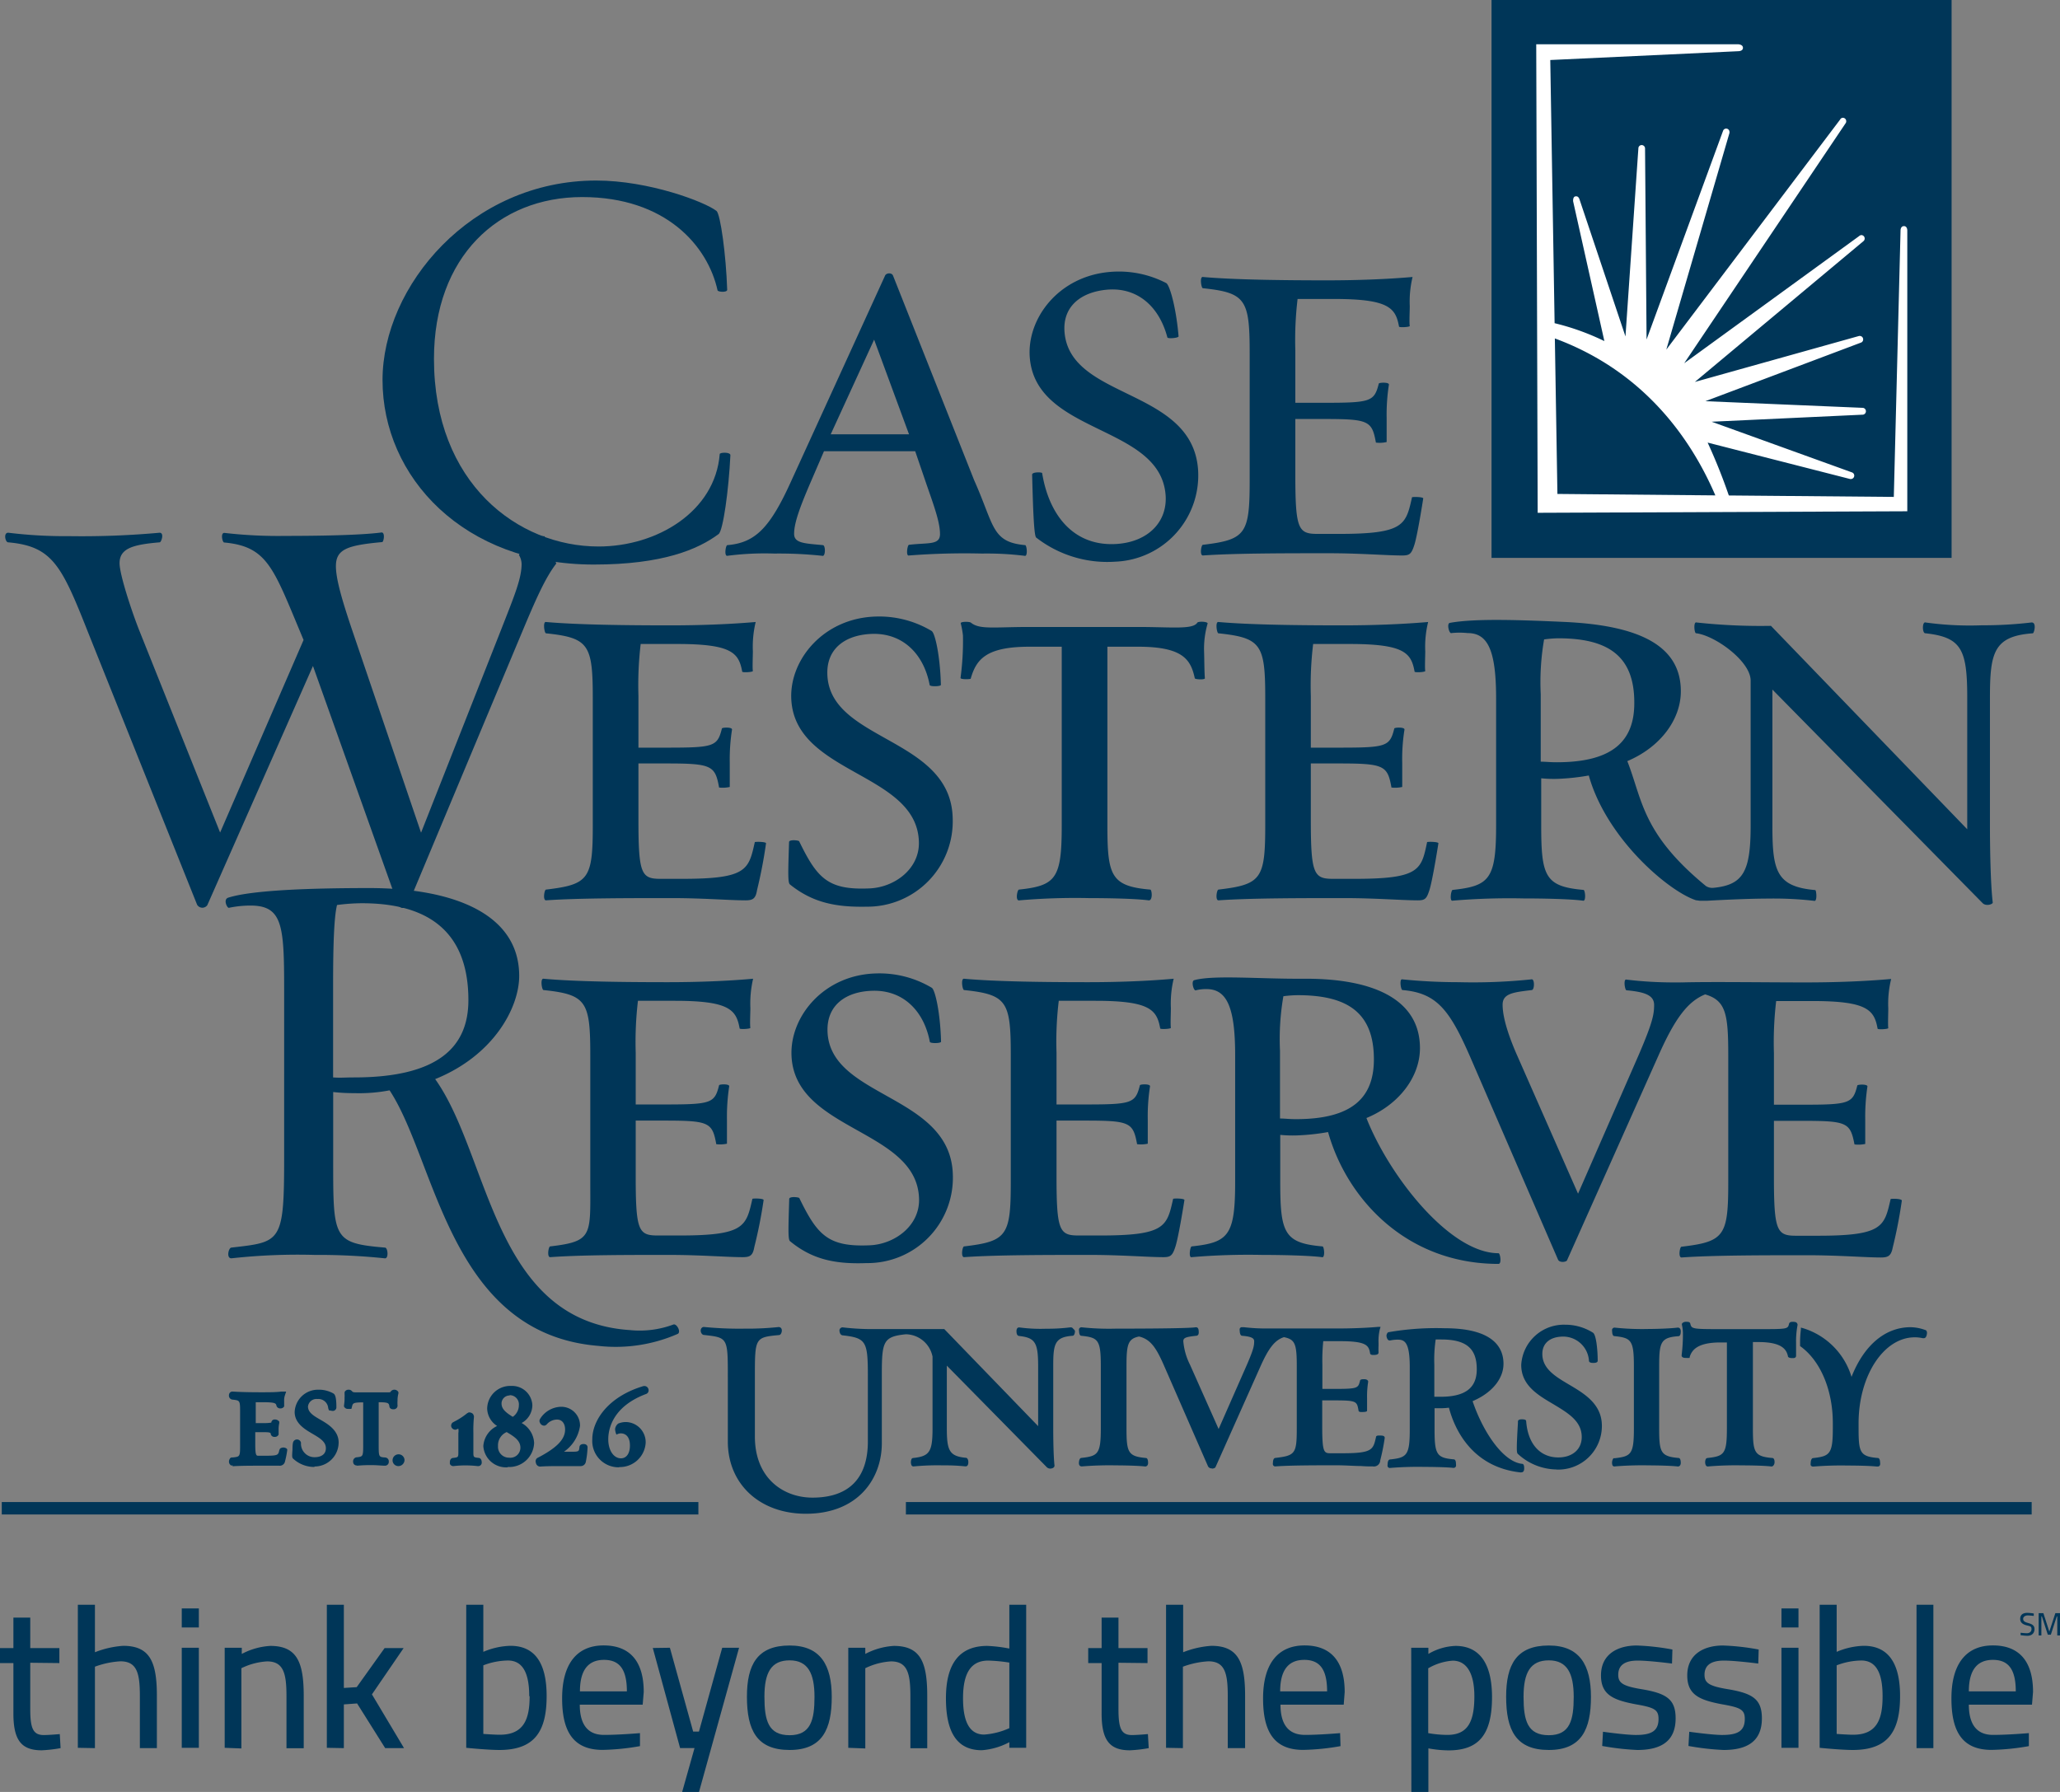 <svg xmlns="http://www.w3.org/2000/svg" viewBox="0 0 256.71 223.33"><rect x="0" y="0" width="256.71" height="223.33" fill="#808080" stroke="none"/><defs><style>.cls-1{fill:#003658;}.cls-2{fill:#fff;}</style></defs><g id="Layer_2" data-name="Layer 2"><g id="Layer_1-2" data-name="Layer 1"><rect class="cls-1" x="185.87" width="57.33" height="69.53"/><path class="cls-2" d="M237.27,28.18c-.43,0-.43.52-.43.52L236,61.93l-20.56-.18a70.88,70.88,0,0,0-2.64-6.59l17.76,4.54h.1a.42.42,0,0,0,.41-.42.42.42,0,0,0-.27-.4h0l-17.5-6.32,18.86-.88h0a.43.43,0,0,0,0-.85h0L212.52,50l19.41-7.31h0a.41.41,0,0,0,.25-.39.42.42,0,0,0-.41-.43l-.09,0h0L211.21,47.6l21-17.54a.42.42,0,0,0,.16-.33.42.42,0,0,0-.41-.43.47.47,0,0,0-.29.13L209.88,45.27,230,15.35a.4.4,0,0,0,.07-.24.42.42,0,0,0-.41-.43.39.39,0,0,0-.35.22L207.65,43.57l7.87-27a.3.3,0,0,0,0-.13.41.41,0,0,0-.8-.13l-9.53,26L205,18.5a.42.42,0,0,0-.42-.42.41.41,0,0,0-.41.42v0c-.06.81-1.22,17.78-1.61,23.43L196.85,24.9c-.08-.27-.23-.49-.55-.42s-.26.62-.26.62l3.89,17.41a30.46,30.46,0,0,0-6.2-2.23l-.54-32.8,23.46-1.1s.55,0,.55-.42-.57-.44-.57-.44H191.44l.18,58.39,46.06-.19v-35S237.69,28.19,237.27,28.18ZM194.08,61.56l-.32-19.38c11.31,4.17,17.09,12.78,20,19.56Z"/><rect class="cls-1" x="0.22" y="187.2" width="86.81" height="1.55"/><rect class="cls-1" x="112.89" y="187.2" width="140.29" height="1.55"/><path class="cls-1" d="M29,182.64h-.22l-.16-.17a.62.62,0,0,1,0-.63l.06-.11.16-.09.19,0c.89-.1.89-.1.89-1.65v-3.88c0-1.56,0-1.56-.88-1.67a.5.5,0,0,1-.51-.54.51.51,0,0,1,.08-.28.43.43,0,0,1,.37-.19c.9.06,2.12.09,3.54.09,1,0,1.87,0,2.56-.09l.58,0-.18.55a2.1,2.1,0,0,0-.07.63c0,.12,0,.35,0,.45v.09l0,.13a.5.5,0,0,1-.44.25.49.49,0,0,1-.51-.3c-.07-.32-.09-.47-1.7-.47h-.89c0,.36,0,.85,0,1.34v1.26h.94a5.28,5.28,0,0,0,1-.06.41.41,0,0,1,.42-.39.69.69,0,0,1,.48.17l.09.1v.19a3.5,3.5,0,0,0-.08.77c0,.16,0,.37,0,.46v.07l0,.12a.5.5,0,0,1-.47.29.47.47,0,0,1-.5-.3c0-.23-.06-.29-1-.29h-.94v1.5c0,1.44.13,1.44.41,1.44h.69c1.74,0,1.76-.06,1.9-.71l.09-.18a.69.69,0,0,1,.82,0l.07.08,0,.15a11.47,11.47,0,0,1-.27,1.35.66.66,0,0,1-.73.55l-.78,0c-.42,0-.93,0-1.48,0-1.13,0-2.56,0-3.55.07Z"/><path class="cls-1" d="M39.17,182.83a3.9,3.9,0,0,1-2.6-1c-.2-.16-.18-.32-.12-1.2,0-.26,0-.53.06-.82a.51.51,0,0,1,1,0,1.68,1.68,0,0,0,1.76,1.8c.23,0,1.34-.06,1.34-1.12,0-.83-.79-1.28-1.69-1.81s-2.2-1.28-2.2-2.7a2.9,2.9,0,0,1,2.93-2.78,3.64,3.64,0,0,1,1.88.46c.23.12.39.46.39,1.75a.45.45,0,0,1-.51.43l-.42-.07-.09-.27a1.23,1.23,0,0,0-1.35-1.14,1.06,1.06,0,0,0-1.17.93c0,.76.73,1.18,1.58,1.67s2.24,1.3,2.24,2.81a3,3,0,0,1-3,3Z"/><path class="cls-1" d="M44.44,182.64a.43.43,0,0,1-.43-.41.52.52,0,0,1,.37-.6c.88-.09.88-.09.88-1.66v-5.19c-1.26,0-1.29.11-1.39.51l-.08.3-.15,0a1,1,0,0,1-.26,0,.49.49,0,0,1-.44-.19l-.07-.09v-.17a5.48,5.48,0,0,0,.07-1,1.78,1.78,0,0,0,0-.35l0-.21,0-.07a.51.51,0,0,1,.5-.31.5.5,0,0,1,.39.15c.14.15.16.18.62.18h3.75c.43,0,.45,0,.51-.13a.57.57,0,0,1,.87,0l.07.1v.17a3.17,3.17,0,0,0-.11.88,4,4,0,0,0,0,.61v.1l-.05.14a.51.51,0,0,1-.47.24c-.47,0-.5-.34-.5-.41-.07-.34-.1-.47-1.33-.47V180c0,1.59,0,1.59.84,1.65h0a.48.48,0,0,1,.42.52.47.47,0,0,1-.46.5c-.41,0-1-.07-1.6-.07a17.11,17.11,0,0,0-1.87.07Z"/><path class="cls-1" d="M48.92,182a.75.75,0,0,1,.75-.75.74.74,0,0,1,.74.72.77.77,0,0,1-.77.75A.72.72,0,0,1,48.92,182Z"/><path class="cls-1" d="M59.51,182.72h0a13.07,13.07,0,0,0-3,0,.45.45,0,0,1-.45-.29l0-.19c0-.38.22-.54.43-.54.63-.08.63-.08.63-.78V178.6a1.66,1.66,0,0,0,0-.53s-.1,0-.29.11a.54.54,0,0,1-.58-.33.51.51,0,0,1,.14-.55l.19-.11a8.92,8.92,0,0,0,1.64-1.06l.19-.1a.68.68,0,0,1,.55.21l.1.24v.14a16.21,16.21,0,0,0-.07,1.92v2.38c0,.7,0,.7.66.78h0c.17,0,.38.17.38.54a.43.43,0,0,1-.42.48Z"/><path class="cls-1" d="M63.28,182.87a2.84,2.84,0,0,1-3.05-2.65,3,3,0,0,1,1.72-2.5,2.67,2.67,0,0,1-1.24-2.16,2.87,2.87,0,0,1,3-2.83,2.52,2.52,0,0,1,2.63,2.39A2.55,2.55,0,0,1,65,177.35a3,3,0,0,1,1.56,2.48,3.11,3.11,0,0,1-3.3,3Zm-.14-4.39a1.79,1.79,0,0,0-1.08,1.74,1.36,1.36,0,0,0,1.38,1.45,1.25,1.25,0,0,0,1.41-1.25c0-.89-.78-1.39-1.71-1.94Zm.36-4.56a1,1,0,0,0-1,1c0,.65.47,1.09,1.4,1.66a1.75,1.75,0,0,0,.76-1.43,1.15,1.15,0,0,0-1.13-1.27Z"/><path class="cls-1" d="M72.38,182.72l-.78,0c-.43,0-1,0-1.46,0-1.15,0-2,0-2.84.06h0a.55.55,0,0,1-.52-.48.5.5,0,0,1,.18-.59c2.43-1.26,3.46-2.32,3.46-3.55,0-.77-.4-1.24-1-1.24a1.73,1.73,0,0,0-1.33.65l-.2.11-.11,0a.57.57,0,0,1-.48-.34.47.47,0,0,1,0-.5,3.17,3.17,0,0,1,2.53-1.51,2.33,2.33,0,0,1,2.45,2.37,4.73,4.73,0,0,1-2,3.23H71c1.15,0,1.15,0,1.21-.59,0,0,0-.37.52-.37.34,0,.49.2.49.41A10.67,10.67,0,0,1,73,182.2a.64.64,0,0,1-.65.52Z"/><path class="cls-1" d="M77.16,182.87a3.28,3.28,0,0,1-3.35-3.49c0-2.37,2-5.34,6.4-6.64h.12a.52.52,0,0,1,.49.46.47.47,0,0,1-.3.53c-4.26,1.59-4.72,4.48-4.72,5.65,0,1.37.67,2.37,1.58,2.37.69,0,1.12-.61,1.12-1.59s-.43-1.52-1.16-1.52a1.18,1.18,0,0,0-.52.16,2,2,0,0,1-.17-.68,1,1,0,0,1,.39-.7,2.46,2.46,0,0,1,.9-.19,2.51,2.51,0,0,1,2.52,2.61,3.22,3.22,0,0,1-3.3,3Z"/><path class="cls-1" d="M74,70.36c-16.22,0-26.33-10.89-26.33-23,0-11.66,11-24.86,26.62-24.86,6.6,0,13.55,2.66,15,3.79.49.42,1.19,5.48,1.33,9.83,0,.35-1.12.28-1.2.07C88.21,30.68,83,24.56,72.55,24.56S54.08,32,54.08,44.72c0,15.52,10.46,23.39,20.51,23.39,7.3,0,14.53-4.36,15.1-11.52,0-.21,1.33-.28,1.33.14-.21,4.35-.91,9.41-1.47,9.83C87,68.46,82.59,70.36,74,70.36Z"/><path class="cls-1" d="M113.28,69.23c-.42.14-.21-1.33,0-1.33,2.39-.29,3.86.07,3.86-1.34,0-1.61-.91-3.93-1.82-6.6l-1.27-3.72H102.68L101.06,60c-1.33,3.09-2.1,5.13-2.1,6.53,0,1.19,1.33,1.19,3.58,1.41.35,0,.35,1.47-.07,1.33a50.85,50.85,0,0,0-6-.28,36,36,0,0,0-5.83.28c-.42.07-.21-1.33,0-1.33,3.51-.29,5.34-2.18,8-8.08l11.65-25.5c.14-.35.84-.42,1,0l10.11,25.5c2.53,5.66,2.15,7.7,6.35,8.08.21,0,.36,1.47-.07,1.33a38.4,38.4,0,0,0-5.3-.28A89.89,89.89,0,0,0,113.28,69.23Zm-9.76-15.1h9.76l-4.35-11.8Z"/><path class="cls-1" d="M129.13,67c-.3-.19-.41-4.12-.51-7.85,0-.35,1.24-.32,1.25-.18.86,5.29,4,9.26,9.47,8.81,3.78-.32,6.18-2.77,5.91-6.13-.73-8.75-16.12-7.47-16.92-17.06-.4-4.83,3.53-10.16,10-10.7a12.82,12.82,0,0,1,7,1.39c.44.25,1.24,3.07,1.54,6.64,0,.21-1.39.33-1.4.12-1-3.8-3.69-6.25-7.47-5.94-3.29.28-5.61,2.09-5.34,5.31.7,8.4,15.79,6.94,16.63,17A10.76,10.76,0,0,1,139,70,14.44,14.44,0,0,1,129.13,67Z"/><path class="cls-1" d="M174.76,69.23c-2,0-5.26-.28-9.2-.28-5.33,0-11.72,0-15.66.28-.42,0-.21-1.33,0-1.33,5.34-.64,5.83-1.34,5.83-8V44c0-6.67-.49-7.52-5.83-8.08-.21,0-.42-1.48,0-1.4,3.94.35,10.12.42,15.45.42,3.8,0,7.45-.14,10.68-.42a13.14,13.14,0,0,0-.35,3.65c0,.56-.08,2.1,0,2.46,0,.14-1.34.21-1.34.07-.42-2.32-1.26-3.44-8.07-3.44H161.7a43.51,43.51,0,0,0-.28,6.46V50.2h3.51c5.9,0,6.32-.14,6.89-2.39,0-.14,1.33-.21,1.26.14a24,24,0,0,0-.28,4.14v3a3.83,3.83,0,0,1-1.34.07c-.49-2.74-.91-2.94-6.53-2.94h-3.51v6.95c0,6.74.35,7.37,2.74,7.37h2.74c8.07,0,8.29-1.12,9.06-4.56,0-.07,1.4-.07,1.4.14-.21,1.33-.77,4.77-1.12,5.83S175.68,69.23,174.76,69.23Z"/><path class="cls-1" d="M253.14,77.58a51.06,51.06,0,0,1-6.18.35,40.05,40.05,0,0,1-7-.35c-.43-.14-.43,1.27-.07,1.34,4.56.49,5.26,2,5.26,8.07v16.36L220.69,78a73.79,73.79,0,0,1-9.27-.42c-.42-.14-.28,1.34-.07,1.34,2.39.28,6.81,3.51,6.81,5.9v18.05c0,5.73-.9,7.42-4.64,7.78a1.47,1.47,0,0,1-.93-.22c-8-6.57-7.91-10.77-9.8-15.57,4.15-1.76,6.67-5.2,6.67-8.71,0-5.62-5.06-8.21-14.53-8.64-5.38-.24-11.11-.46-14.26.12-.42.08-.07,1.41.21,1.27a9.69,9.69,0,0,1,2,0c2.46,0,3.56,2,3.56,8.13v15.88c0,6.67-.84,7.51-5.41,8-.21,0-.42,1.48,0,1.34a83.52,83.52,0,0,1,8.78-.28c2.25,0,5.83.06,7.45.28.42.14.28-1.34.07-1.34-4.78-.42-5.27-1.69-5.27-8V97a16,16,0,0,0,2,.07,28.06,28.06,0,0,0,3.93-.42c2.18,7.81,9.9,14.42,13.36,15.55.06,0,.46.06.46.06l.95,0s4.53-.27,7.62-.27a43.48,43.48,0,0,1,5.69.28c.42.14.28-1.34.14-1.34-4.84-.42-5.34-2.39-5.34-8V85.94l26.2,26.62c.42.42,1.26.14,1.26-.07-.28-2.25-.35-7-.35-9.62V87c0-5.62.43-7.72,5.34-8.07C253.49,78.92,253.84,77.51,253.14,77.58ZM194,95c-.91,0-1.33-.07-2-.07V86.5a31.18,31.18,0,0,1,.42-6.81,14.74,14.74,0,0,1,1.75-.14c6.11,0,9.49,2.11,9.49,8C203.69,92.33,201,95,194,95Z"/><path class="cls-1" d="M98.44,110.23c-.28-.21-.23-1.55-.11-5.28,0-.35,1.2-.23,1.26-.1,2.25,4.63,3.6,6.11,8.81,5.87,3.06-.14,6.2-2.41,6.11-5.78-.22-8.77-15.66-8.38-15.91-18-.12-4.84,4.11-9.93,10.57-10.1a12.73,12.73,0,0,1,6.93,1.8c.43.27,1.06,3.13,1.15,6.72,0,.2-1.4.24-1.4,0-.73-3.85-3.33-6.45-7.12-6.36-3.3.09-5.72,1.76-5.63,5,.21,8.42,15.37,7.83,15.62,17.94A10.64,10.64,0,0,1,108,113C104.11,113.08,101.24,112.48,98.44,110.23Z"/><path class="cls-1" d="M67.85,66.83h-.43l-1,0c-.43.56-.86,1.13-1.32,1.71l-.44.61A2.32,2.32,0,0,1,65,70.28c0,1.83-.91,4-2.53,8.14l-10,25.36-8.5-25c-1.41-4.15-2.11-6.67-2.11-8.22,0-2.11,1.41-2.6,5.76-3,.21,0,.42-1.33-.14-1.19-2.74.35-8.07.42-11.87.42A58.86,58.86,0,0,1,28,66.42c-.57-.08-.28,1.19-.07,1.19,5.34.49,6.11,3.09,9.55,11.31l.35.84-10.4,24-10-25c-.91-2.25-2.53-7.1-2.53-8.57,0-1.89,1.76-2.32,5-2.6.21,0,.63-1.27-.07-1.19a107.89,107.89,0,0,1-11.23.42,58.25,58.25,0,0,1-7.52-.42c-.7-.08-.42,1.19-.07,1.19,5.54.49,6.67,2.88,10,11.31l13.55,33.85a.76.76,0,0,0,1.27.07L39,83l10.61,29.78a.69.69,0,0,0,1.19.07L65,78.92c1.72-4.11,2.93-6.89,4.32-8.68A36.59,36.59,0,0,0,67.85,66.83Z"/><path class="cls-1" d="M92.9,112.21c-2,0-5.26-.28-9.19-.28-5.34,0-11.73,0-15.67.28-.42,0-.2-1.34,0-1.34,5.34-.63,5.83-1.33,5.83-8V87c0-6.67-.49-7.51-5.83-8.07-.2,0-.42-1.48,0-1.41,3.94.35,10.12.42,15.45.42,3.8,0,7.45-.14,10.68-.42a13.21,13.21,0,0,0-.35,3.65c0,.56-.07,2.11,0,2.46,0,.14-1.33.22-1.33.07-.43-2.32-1.27-3.44-8.08-3.44H79.84a43.6,43.6,0,0,0-.28,6.46v6.46h3.51c5.9,0,6.33-.14,6.89-2.38,0-.15,1.33-.21,1.26.14a24,24,0,0,0-.28,4.14v3a4,4,0,0,1-1.33.07c-.49-2.74-.92-3-6.54-3H79.56v7c0,6.75.35,7.38,2.74,7.38H85c8.08,0,8.29-1.12,9.06-4.57,0-.07,1.4-.07,1.4.14a58.68,58.68,0,0,1-1.12,5.83C94.17,112,93.82,112.21,92.9,112.21Z"/><path class="cls-1" d="M150.15,84.53c0,.22-1.26.15-1.26,0-.5-2.31-1.45-3.93-7.07-3.93H138v22.27c0,6.25.43,7.58,5.34,8,.21,0,.35,1.41-.21,1.34-1.62-.22-5.2-.28-7.44-.28a80.66,80.66,0,0,0-8.64.28c-.57.14-.28-1.34-.07-1.34,4.63-.49,5.33-1.4,5.33-8V80.6h-4c-5.41,0-6.65,1.55-7.35,4-.28.08-1.34.08-1.26-.13A34.24,34.24,0,0,0,120,79.2a10.92,10.92,0,0,0-.28-1.53c0-.22,1.1-.21,1.27-.07,1.09.89,2.85.54,7.28.54h13.52c4.26,0,6.85.35,7.42-.54.12-.19,1.4-.14,1.27.14a11.26,11.26,0,0,0-.43,3.5C150.08,82.08,150.08,83.84,150.15,84.53Z"/><path class="cls-1" d="M176.7,112.21c-2,0-5.27-.28-9.2-.28-5.34,0-11.73,0-15.66.28-.42,0-.21-1.34,0-1.34,5.34-.63,5.83-1.33,5.83-8V87c0-6.67-.49-7.51-5.83-8.07-.21,0-.42-1.48,0-1.41,3.93.35,10.11.42,15.45.42,3.79,0,7.45-.14,10.68-.42a12.86,12.86,0,0,0-.36,3.65c0,.56-.07,2.11,0,2.46,0,.14-1.33.22-1.33.07-.42-2.32-1.26-3.44-8.08-3.44h-4.56a43.14,43.14,0,0,0-.29,6.46v6.46h3.52c5.9,0,6.32-.14,6.88-2.38,0-.15,1.33-.21,1.27.14a23,23,0,0,0-.28,4.14v3a4.1,4.1,0,0,1-1.34.07c-.49-2.74-.91-3-6.53-3h-3.52v7c0,6.75.36,7.38,2.75,7.38h2.74c8.07,0,8.28-1.12,9-4.57,0-.07,1.41-.07,1.41.14-.21,1.33-.78,4.78-1.12,5.83S177.61,112.21,176.7,112.21Z"/><path class="cls-1" d="M98.46,154.7c-.28-.2-.22-1.55-.11-5.27,0-.36,1.21-.23,1.26-.11,2.25,4.63,3.6,6.12,8.81,5.88,3.06-.14,6.2-2.42,6.11-5.78-.22-8.78-15.66-8.39-15.9-18-.12-4.84,4.1-9.94,10.56-10.1a12.73,12.73,0,0,1,6.93,1.79c.42.27,1.06,3.13,1.15,6.72,0,.21-1.4.24-1.4,0-.73-3.84-3.32-6.45-7.12-6.35-3.3.08-5.71,1.76-5.63,5,.21,8.42,15.37,7.83,15.62,17.94a10.64,10.64,0,0,1-10.75,11C104.13,157.56,101.26,157,98.46,154.7Z"/><path class="cls-1" d="M48.55,135.89a20.11,20.11,0,0,1-4.36.35,23.22,23.22,0,0,1-2.67-.14v8.29c0,10-.07,10.54,6.46,11.1.36,0,.49,1.47-.07,1.33a80.39,80.39,0,0,0-8.71-.42,75.51,75.51,0,0,0-10.32.42c-.7.07-.42-1.26-.07-1.33,6.18-.71,6.6-.56,6.6-11.1V123.25c0-7.93-.21-10.39-4.21-10.39a13.31,13.31,0,0,0-2.67.28c-.21.07-.77-1.06-.07-1.27,2.88-.91,9.9-1.19,17.56-1.19,10.25,0,18.68,3.09,18.68,10.95,0,3.94-3.16,9.91-10.47,12.86,6.82,9.55,7.19,30.16,24.28,31.28a12,12,0,0,0,5.42-.7c.43-.12,1,1,.49,1.19a19.28,19.28,0,0,1-9.84,1.48C56,166.23,54.38,144.74,48.55,135.89ZM42,112.79c-.35,1.4-.49,4.63-.49,9.83v11.66c.92.07,1.48,0,2.6,0,10.6,0,14.26-3.87,14.26-9.63,0-9.55-6.25-12.08-13.28-12.08A24.79,24.79,0,0,0,42,112.79Z"/><path class="cls-1" d="M92.56,156.68c-2,0-5.27-.28-9.2-.28-5.34,0-10.87,0-14.8.28-.42,0-.21-1.34,0-1.34,5.34-.63,5-1.33,5-8V131.47c0-6.67-.49-7.52-5.83-8.08-.21,0-.43-1.47,0-1.41,3.93.36,10.11.43,15.45.43,3.79,0,7.44-.14,10.67-.43a13.66,13.66,0,0,0-.34,3.66c0,.56-.08,2.1,0,2.46,0,.14-1.34.21-1.34.07-.42-2.32-1.27-3.44-8.07-3.44H79.5a43.6,43.6,0,0,0-.28,6.46v6.46h3.51c5.9,0,6.32-.14,6.88-2.39,0-.14,1.33-.21,1.26.14a25.17,25.17,0,0,0-.28,4.14v3a4,4,0,0,1-1.33.06c-.49-2.73-.91-2.94-6.53-2.94H79.22v6.95c0,6.74.34,7.37,2.73,7.37H84.7c8.07,0,8.28-1.12,9.06-4.56,0-.08,1.4-.08,1.4.14A58.6,58.6,0,0,1,94,155.42C93.82,156.47,93.48,156.68,92.56,156.68Z"/><path class="cls-1" d="M145,156.68c-2,0-5.26-.28-9.2-.28-5.34,0-11.73,0-15.66.28-.43,0-.21-1.34,0-1.34,5.34-.63,5.82-1.33,5.82-8V131.47c0-6.67-.48-7.52-5.82-8.08-.21,0-.43-1.47,0-1.41,3.93.36,10.11.43,15.45.43,3.79,0,7.44-.14,10.67-.43a13.28,13.28,0,0,0-.35,3.66c0,.56-.07,2.1,0,2.46,0,.14-1.33.21-1.33.07-.42-2.32-1.27-3.44-8.08-3.44h-4.56a42.2,42.2,0,0,0-.28,6.46v6.46h3.51c5.9,0,6.31-.14,6.88-2.39,0-.14,1.33-.21,1.26.14a24.12,24.12,0,0,0-.28,4.14v3a4,4,0,0,1-1.33.06c-.5-2.73-.91-2.94-6.53-2.94h-3.51v6.95c0,6.74.35,7.37,2.73,7.37h2.74c8.08,0,8.29-1.12,9.06-4.56,0-.08,1.41-.08,1.41.14-.21,1.34-.78,4.77-1.13,5.83S145.9,156.68,145,156.68Z"/><path class="cls-1" d="M161.54,141.51a15.92,15.92,0,0,1-2-.07v5.9c0,6.32.49,7.59,5.26,8,.22,0,.36,1.48-.07,1.34-1.61-.21-5.19-.28-7.44-.28a83.52,83.52,0,0,0-8.78.28c-.42.14-.21-1.34,0-1.34,4.56-.49,5.41-1.33,5.41-8V131.47c0-6.11-1.12-8.2-3.57-8.2a5,5,0,0,0-1.32.15c-.28.14-.63-1.15-.21-1.26,2.41-.67,8.21-.14,13.6-.18,9.47-.06,14.53,3,14.53,8.65,0,3.51-2.53,7-6.67,8.71,2.81,7.16,10.35,16.85,16.46,16.85.21,0,.42,1.33,0,1.33-11.52,0-18.92-8.15-21.24-16.43A27.75,27.75,0,0,1,161.54,141.51Zm-1.61-17.35a31.3,31.3,0,0,0-.42,6.82v8.42c.63,0,1.05.08,2,.08,7,0,9.7-2.68,9.7-7.45,0-5.9-3.38-8-9.49-8A14.74,14.74,0,0,0,159.93,124.16Z"/><path class="cls-1" d="M235.6,149.45c-.78,3.44-1,4.56-9.06,4.56H223.8c-2.39,0-2.74-.63-2.74-7.37v-6.95h3.51c5.62,0,6,.21,6.53,2.94a4.11,4.11,0,0,0,1.34-.06v-3a25.27,25.27,0,0,1,.27-4.14c.08-.35-1.26-.28-1.26-.14-.56,2.25-1,2.39-6.88,2.39h-3.51v-6.46a43.6,43.6,0,0,1,.28-6.46h4.56c6.81,0,7.66,1.12,8.08,3.44,0,.14,1.33.07,1.33-.07-.06-.36,0-1.9,0-2.46a12.92,12.92,0,0,1,.36-3.66c-3.23.29-6.89.43-10.68.43-5.34,0-11.57-.1-15.41,0a.21.21,0,0,0-.11,0h-.78a49.16,49.16,0,0,1-6-.35c-.42-.14-.21,1.33,0,1.33,2.32.21,3.44.63,3.44,1.83s-.21,2.24-1.9,6.18l-7.58,17.34L189,131.4c-1.47-3.37-1.75-5.2-1.75-6.18,0-1.41,1.33-1.55,3.65-1.83.35-.07.35-1.47-.07-1.33a70.32,70.32,0,0,1-9.06.35,70,70,0,0,1-7-.35c-.42-.14-.21,1.33,0,1.33,4.21.36,5.83,2.39,8.36,8.15L194.16,157c.21.42,1.05.28,1.12.07l11.38-25.49c2.1-4.74,3.71-6.79,5.83-7.65,2.58.76,2.88,2.44,2.88,7.58v15.87c0,6.67-.49,7.37-5.83,8-.21,0-.42,1.34,0,1.34,3.93-.28,10.32-.28,15.66-.28,3.94,0,7.24.28,9.2.28.91,0,1.27-.21,1.47-1.26a58.6,58.6,0,0,0,1.13-5.83C237,149.37,235.6,149.37,235.6,149.45Z"/><path class="cls-1" d="M133.75,165.62a.36.36,0,0,0-.32-.19h-.06a22.58,22.58,0,0,1-3,.17,19.7,19.7,0,0,1-3.33-.16H127c-.07,0-.29,0-.33.4,0,.2,0,.6.3.66,2,.22,2.4.78,2.4,3.75v7.49l-11.7-12.1h-.09c-2.15,0-6.81,0-8.19,0a32,32,0,0,1-4.39-.21.39.39,0,0,0-.39.37c0,.23.1.57.36.62,2.94.33,3.18.71,3.18,5v8.23c0,4.61-2.39,7-6.9,7-3.58,0-7.18-2.36-7.18-7.62v-7.36c0-4.93,0-5,3-5.28.25,0,.36-.37.36-.57a.51.51,0,0,0-.08-.28.41.41,0,0,0-.32-.15h0a37.29,37.29,0,0,1-4.23.2,44.71,44.71,0,0,1-5.08-.21.37.37,0,0,0-.31.16.48.48,0,0,0-.09.29c0,.26.17.55.43.55,2.95.33,2.95.33,2.95,5.28v8c0,5.32,4,9,9.72,9,6.54,0,9.47-4.41,9.47-8.79v-8.58c0-4.11.18-4.71,3-5a3.45,3.45,0,0,1,3.32,2.79V178c0,2.93-.36,3.49-2.4,3.71a.24.24,0,0,0-.22.14,1,1,0,0,0,0,.77.28.28,0,0,0,.28.14,30.77,30.77,0,0,1,3.67-.13,24,24,0,0,1,2.72.12l.09,0c.12,0,.32-.07.32-.51s-.21-.55-.26-.55c-2.13-.19-2.42-.92-2.42-3.71v-7.78l12.46,12.66a.6.6,0,0,0,.43.17c.26,0,.53-.13.53-.37-.13-1.1-.16-3.46-.16-4.68v-7.76c0-2.7.18-3.58,2.4-3.74.3,0,.31-.56.31-.59A.54.54,0,0,0,133.75,165.62Z"/><path class="cls-1" d="M151,183a.48.48,0,0,1-.46-.25l-5.43-12.43c-1-2.31-1.71-3.41-3.17-3.75-1.38.28-1.56,1-1.56,3.63V178c0,3,.18,3.51,2.42,3.71h0c.26,0,.27.49.27.59a.57.57,0,0,1-.05.27.34.34,0,0,1-.3.2c-.82-.1-2.61-.14-3.63-.14a41.71,41.71,0,0,0-4.26.13h-.06s-.32,0-.32-.42c0,0,0-.64.32-.64,2.07-.23,2.41-.5,2.41-3.71v-7.76c0-3.26-.34-3.53-2.43-3.75h0c-.26,0-.28-.49-.28-.59a.72.72,0,0,1,0-.27.32.32,0,0,1,.3-.2,32.26,32.26,0,0,0,4.27.17c.92,0,9,0,9.94-.17h.06c.07,0,.29,0,.33.39s0,.61-.27.67h-.06c-1.19.14-1.58.22-1.58.68a8,8,0,0,0,.84,2.94l3.56,8,3.52-8c.83-1.92.91-2.37.91-2.94,0-.34-.25-.58-1.49-.68h0c-.29,0-.31-.53-.31-.64a.53.53,0,0,1,0-.23.26.26,0,0,1,.26-.2H155a23.87,23.87,0,0,0,2.89.16h8.65c1.94,0,3.69-.07,5.2-.2l.3,0-.09.29a6.38,6.38,0,0,0-.16,1.73c0,.08,0,.2,0,.34a7.3,7.3,0,0,0,0,.82c0,.23-.19.32-.64.32-.12,0-.42,0-.42-.25-.17-.93-.43-1.47-3.74-1.47H164.9a23.54,23.54,0,0,0-.11,2.95v3h1.52c2.91,0,2.93-.1,3.17-1,0-.21.36-.21.48-.21.35,0,.44.11.47.15l.06.07v.15a11.44,11.44,0,0,0-.13,2v1.35h0l0,.17c0,.13-.07.2-.71.2-.11,0-.36,0-.36-.22-.2-1.11-.22-1.23-3-1.23h-1.52v3.19c0,3.4.22,3.4,1.13,3.4h1.35c3.77,0,3.86-.43,4.22-2,0-.21.25-.21.41-.21.36,0,.68,0,.68.3A25.92,25.92,0,0,1,172,182a.79.79,0,0,1-.92.76c-.4,0-.91,0-1.51-.05-.83,0-1.86-.09-3-.09-2.56,0-5.74,0-7.65.14h0a.3.3,0,0,1-.29-.21.6.6,0,0,1,0-.25c0-.06,0-.6.32-.6,2.47-.29,2.65-.54,2.65-3.71v-7.76c0-2.77-.23-3.3-1.6-3.58-1.12.36-1.9,1.33-2.95,3.7l-5.56,12.46c-.05.16-.28.22-.46.22Z"/><path class="cls-1" d="M189.49,183.51h0c-6.29-.69-8.32-5.74-8.93-8.07a8.4,8.4,0,0,1-1,.07h-.79v2.65c0,3.11.27,3.53,2.39,3.72h0c.26,0,.28.41.28.58a1,1,0,0,1,0,.26.3.3,0,0,1-.27.22l-.1,0c-.79-.09-2.62-.12-3.57-.12a42.63,42.63,0,0,0-4.27.13.28.28,0,0,1-.31-.2.5.5,0,0,1,0-.23c0-.1,0-.63.33-.63,2.06-.22,2.43-.52,2.43-3.71V170.4c0-3.19-.66-3.44-1.54-3.44a4.55,4.55,0,0,0-.89.1h-.09c-.26,0-.37-.38-.38-.57s.12-.44.26-.46a34.79,34.79,0,0,1,7-.49c6.05,0,7.32,2.41,7.32,4.43,0,1.75-1.27,3.41-3.38,4.44l-.47.22c1.25,3.71,3.74,7.55,6.17,7.81.26,0,.26.42.26.58,0,.44-.25.48-.35.48Zm-10.75-9.43h.76c3.09,0,4.53-1.09,4.53-3.43,0-2.6-1.32-3.71-4.43-3.71-.24,0-.36,0-.52,0l-.17,0a17.33,17.33,0,0,0-.17,3.14v3.93Z"/><path class="cls-1" d="M194,183.14a7.23,7.23,0,0,1-4.84-1.93c-.17-.12-.2-.5,0-3.88v-.14c0-.08,0-.3.47-.3s.56.1.56.28c.22,2.79,1.73,4.47,4,4.47,1.75,0,2.92-1,2.92-2.54,0-2-1.72-3-3.54-4.1-2-1.17-4-2.38-4-4.9a5.32,5.32,0,0,1,5.48-5,6.45,6.45,0,0,1,3.47,1c.4.27.58,2.2.58,3.48,0,.28-.39.28-.54.28s-.55,0-.55-.28a3.22,3.22,0,0,0-3.19-3c-1.64,0-2.62.81-2.62,2.16,0,1.85,1.63,2.82,3.36,3.84,1.91,1.13,4.06,2.42,4.06,5.12a5.43,5.43,0,0,1-5.66,5.45Z"/><path class="cls-1" d="M201.2,182.77a.29.29,0,0,1-.26-.15,1,1,0,0,1,.06-.78l.06-.1.15,0c2.06-.23,2.4-.5,2.4-3.71v-7.76c0-3.26-.34-3.53-2.43-3.75h0c-.26,0-.28-.49-.28-.58a.78.78,0,0,1,0-.28.34.34,0,0,1,.3-.2,32.34,32.34,0,0,0,4.28.17c1.1,0,2.84-.07,3.58-.17a.34.34,0,0,1,.34.2.61.61,0,0,1,.05.28c0,.09,0,.59-.29.59-2.21.16-2.4.76-2.4,3.74V178c0,3,.17,3.51,2.42,3.71h0c.26,0,.27.49.27.58a.61.61,0,0,1-.05.28.33.33,0,0,1-.3.2c-.81-.1-2.6-.14-3.62-.14a41.92,41.92,0,0,0-4.27.13Z"/><path class="cls-1" d="M233.92,182.77l-.1,0c-.72-.08-2.36-.12-3.57-.12a42.63,42.63,0,0,0-4.27.13h-.06a.32.32,0,0,1-.28-.18.75.75,0,0,1,0-.24s0-.64.32-.64c2.07-.23,2.44-.52,2.44-3.71v-.65c0-4.08-1.52-7.73-4-9.54l-.08-.06v-.32a13.23,13.23,0,0,1,.1-1.75l0-.23.23.06a9.08,9.08,0,0,1,6.08,6.08c1.58-4,4.24-6.19,7.36-6.19a5.56,5.56,0,0,1,1.83.35c.1,0,.24.15.21.43s-.12.59-.4.59h-.05l-.07,0a4.55,4.55,0,0,0-1-.11c-3.88,0-7,4.8-7,10.72V178c0,3,.16,3.52,2.39,3.71h0c.26,0,.29.41.29.58a.68.68,0,0,1,0,.26.28.28,0,0,1-.27.22Z"/><path class="cls-1" d="M212.83,182.77a.29.29,0,0,1-.26-.16.94.94,0,0,1,0-.76.26.26,0,0,1,.22-.14c2.08-.23,2.41-.5,2.41-3.71V167.31h-.81c-2.93,0-3.58,1-3.83,1.82l0,.11-.11,0a1.78,1.78,0,0,1-.31,0c-.36,0-.46-.07-.52-.14l-.06-.09,0-.13a20,20,0,0,0,.16-2.51,5.24,5.24,0,0,0-.13-1.28l0-.1.07-.1a.68.68,0,0,1,.52-.15c.16,0,.39,0,.45.2.17.68.18.71,3.79.71h4.68c3.69,0,3.69,0,3.85-.69.07-.2.28-.22.45-.22s.45,0,.54.18l.06.1,0,.15a10.85,10.85,0,0,0-.18,2.21c0,.37,0,1.25,0,1.58s-.35.3-.46.3-.56,0-.56-.27c-.19-.83-.78-1.73-3.68-1.73h-.68V178c0,3,.17,3.52,2.42,3.71h0c.17,0,.28.19.28.51s-.19.55-.38.55c-.77-.1-2.43-.14-3.66-.14a40.77,40.77,0,0,0-4.19.13Z"/><path class="cls-1" d="M3.77,207.23V213c0,2.35.33,3.24,1.68,3.24.7,0,2-.12,2-.12l.1,1.75a17.39,17.39,0,0,1-2.35.27c-2.53,0-3.53-1.25-3.53-4.59v-6.28H0v-1.87H1.67v-3.8h2.1v3.8H7.4v1.87Z"/><path class="cls-1" d="M9.7,217.83V200h2.13v5.92a11.75,11.75,0,0,1,3.52-.8c3.33,0,4.2,2,4.2,6.23v6.52H17.43v-6.5c0-2.82-.35-4.32-2.43-4.32a10.94,10.94,0,0,0-3.17.67v10.15Z"/><path class="cls-1" d="M22.65,200.46h2.13v2.37H22.65Zm0,4.9h2.13v12.47H22.65Z"/><path class="cls-1" d="M28,217.83V205.36h2.13v.77a8.68,8.68,0,0,1,3.55-1c3.32,0,4.17,2,4.17,6.25v6.5H35.7v-6.47c0-2.83-.35-4.35-2.42-4.35a8.35,8.35,0,0,0-3.2.85v10Z"/><path class="cls-1" d="M40.73,217.83V200h2.12v10.37l1.6-.1,3.48-4.87H50.3l-3.95,5.77,4,6.7H48l-3.5-5.57-1.65.12v5.45Z"/><path class="cls-1" d="M68.12,211.38c0,4.4-1.5,6.72-5.89,6.72-1.45,0-4.13-.27-4.13-.27V200h2.13v5.87a9.2,9.2,0,0,1,3.3-.75C66.8,205.08,68.12,207.48,68.12,211.38Zm-2.17,0c0-2.63-.68-4.43-2.65-4.43a8.83,8.83,0,0,0-3.07.6v8.55s1.35.1,2,.1C65.37,216.23,66,214.11,66,211.41Z"/><path class="cls-1" d="M79.75,216l0,1.62a29.41,29.41,0,0,1-4.65.47c-3.73,0-5.05-2.39-5.05-6.42,0-4.4,1.92-6.6,5.17-6.6s5,1.95,5,5.8l-.13,1.58H72.25c0,2.14.75,3.77,3,3.77C77.07,216.23,79.75,216,79.75,216Zm-1.63-5.2c0-2.73-.9-3.93-2.85-3.93s-3,1.25-3,3.93Z"/><path class="cls-1" d="M83.48,205.36l2.9,10.45h.72L90,205.36h2.1l-5,18H85l1.55-5.5h-1.8l-3.4-12.47Z"/><path class="cls-1" d="M103.65,211.48c0,4-1.15,6.62-5.25,6.62s-5.32-2.47-5.32-6.64c0-4,1.3-6.38,5.32-6.38C102.25,205.08,103.65,207.53,103.65,211.48Zm-2.15,0c0-2.9-.8-4.55-3.1-4.55s-3.14,1.53-3.14,4.53.5,4.8,3.14,4.8S101.5,214.35,101.5,211.48Z"/><path class="cls-1" d="M105.71,217.83V205.36h2.12v.77a8.74,8.74,0,0,1,3.55-1c3.32,0,4.17,2,4.17,6.25v6.5h-2.1v-6.47c0-2.83-.35-4.35-2.42-4.35a8.42,8.42,0,0,0-3.2.85v10Z"/><path class="cls-1" d="M127.88,217.83h-2.1v-.7a8.61,8.61,0,0,1-3.43,1c-3.27,0-4.47-2.5-4.47-6.47,0-4.28,1.65-6.53,5.15-6.53a18.21,18.21,0,0,1,2.75.33V200h2.1Zm-2.1-2.45v-8.17a19.3,19.3,0,0,0-2.63-.25c-2.22,0-3.14,1.65-3.14,4.7,0,2.75.72,4.52,2.64,4.52A9.12,9.12,0,0,0,125.78,215.38Z"/><path class="cls-1" d="M139.38,207.23V213c0,2.35.32,3.24,1.67,3.24.7,0,2-.12,2-.12l.1,1.75a17.16,17.16,0,0,1-2.34.27c-2.53,0-3.53-1.25-3.53-4.59v-6.28h-1.67v-1.87h1.67v-3.8h2.1v3.8H143v1.87Z"/><path class="cls-1" d="M145.31,217.83V200h2.13v5.92a11.66,11.66,0,0,1,3.52-.8c3.32,0,4.2,2,4.2,6.23v6.52H153v-6.5c0-2.82-.35-4.32-2.42-4.32a10.94,10.94,0,0,0-3.17.67v10.15Z"/><path class="cls-1" d="M167,216l.05,1.62a29.24,29.24,0,0,1-4.65.47c-3.72,0-5-2.39-5-6.42,0-4.4,1.92-6.6,5.17-6.6s5,1.95,5,5.8l-.12,1.58h-7.88c0,2.14.75,3.77,3.05,3.77C164.31,216.23,167,216,167,216Zm-1.62-5.2c0-2.73-.9-3.93-2.85-3.93s-3,1.25-3,3.93Z"/><path class="cls-1" d="M175.86,205.36H178v.77a7.16,7.16,0,0,1,3.38-1c3,0,4.55,2.2,4.55,6.38,0,4.74-1.7,6.64-5.43,6.64a14.45,14.45,0,0,1-2.5-.25v5.48h-2.12Zm2.12,2.55V216a13.86,13.86,0,0,0,2.38.22c2.55,0,3.37-1.63,3.37-4.82,0-2.75-.9-4.43-2.7-4.43A7,7,0,0,0,178,207.91Z"/><path class="cls-1" d="M198.26,211.48c0,4-1.15,6.62-5.25,6.62s-5.32-2.47-5.32-6.64c0-4,1.29-6.38,5.32-6.38C196.86,205.08,198.26,207.53,198.26,211.48Zm-2.15,0c0-2.9-.8-4.55-3.1-4.55s-3.15,1.53-3.15,4.53.5,4.8,3.15,4.8S196.11,214.35,196.11,211.48Z"/><path class="cls-1" d="M208.36,207.33s-2.83-.37-4.28-.37-2.42.47-2.42,1.77c0,1,.55,1.4,2.82,1.78,3.18.52,4.33,1.25,4.33,3.65,0,2.94-1.93,3.94-4.78,3.94a32.42,32.42,0,0,1-4.37-.5l.1-1.77s2.82.4,4.1.4c1.9,0,2.82-.47,2.82-2,0-1.15-.52-1.42-2.82-1.82-2.82-.53-4.35-1.18-4.35-3.6,0-2.75,2.22-3.73,4.45-3.73a29.34,29.34,0,0,1,4.45.5Z"/><path class="cls-1" d="M219.11,207.33s-2.83-.37-4.28-.37-2.42.47-2.42,1.77c0,1,.55,1.4,2.82,1.78,3.18.52,4.33,1.25,4.33,3.65,0,2.94-1.93,3.94-4.78,3.94a32.42,32.42,0,0,1-4.37-.5l.1-1.77s2.82.4,4.1.4c1.9,0,2.82-.47,2.82-2,0-1.15-.52-1.42-2.82-1.82-2.82-.53-4.35-1.18-4.35-3.6,0-2.75,2.22-3.73,4.45-3.73a29.34,29.34,0,0,1,4.45.5Z"/><path class="cls-1" d="M222,200.46h2.12v2.37H222Zm0,4.9h2.12v12.47H222Z"/><path class="cls-1" d="M236.78,211.38c0,4.4-1.5,6.72-5.9,6.72-1.45,0-4.12-.27-4.12-.27V200h2.12v5.87a9.2,9.2,0,0,1,3.3-.75C235.45,205.08,236.78,207.48,236.78,211.38Zm-2.18,0c0-2.63-.67-4.43-2.65-4.43a8.83,8.83,0,0,0-3.07.6v8.55s1.35.1,2,.1C234,216.23,234.6,214.11,234.6,211.41Z"/><path class="cls-1" d="M238.83,200h2.1v17.87h-2.1Z"/><path class="cls-1" d="M252.83,216l0,1.62a29.41,29.41,0,0,1-4.65.47c-3.73,0-5-2.39-5-6.42,0-4.4,1.92-6.6,5.17-6.6s5,1.95,5,5.8l-.13,1.58h-7.87c0,2.14.75,3.77,3,3.77C250.15,216.23,252.83,216,252.83,216Zm-1.63-5.2c0-2.73-.9-3.93-2.85-3.93s-3,1.25-3,3.93Z"/><path class="cls-1" d="M253.44,201.39s-.54-.06-.77-.06-.55.14-.55.42.17.4.63.53.78.29.78.75-.28.84-.89.84a6.7,6.7,0,0,1-.84-.08l0-.3s.53.06.79.06.57-.15.57-.51-.16-.36-.6-.47-.81-.32-.81-.81.32-.75.88-.75a5.77,5.77,0,0,1,.81.08Z"/><path class="cls-1" d="M254.05,201.05h.59l.74,2.3.75-2.3h.58v2.78h-.34v-2.38h-.06l-.74,2.28h-.38l-.74-2.28h-.06v2.38h-.34Z"/></g></g></svg>